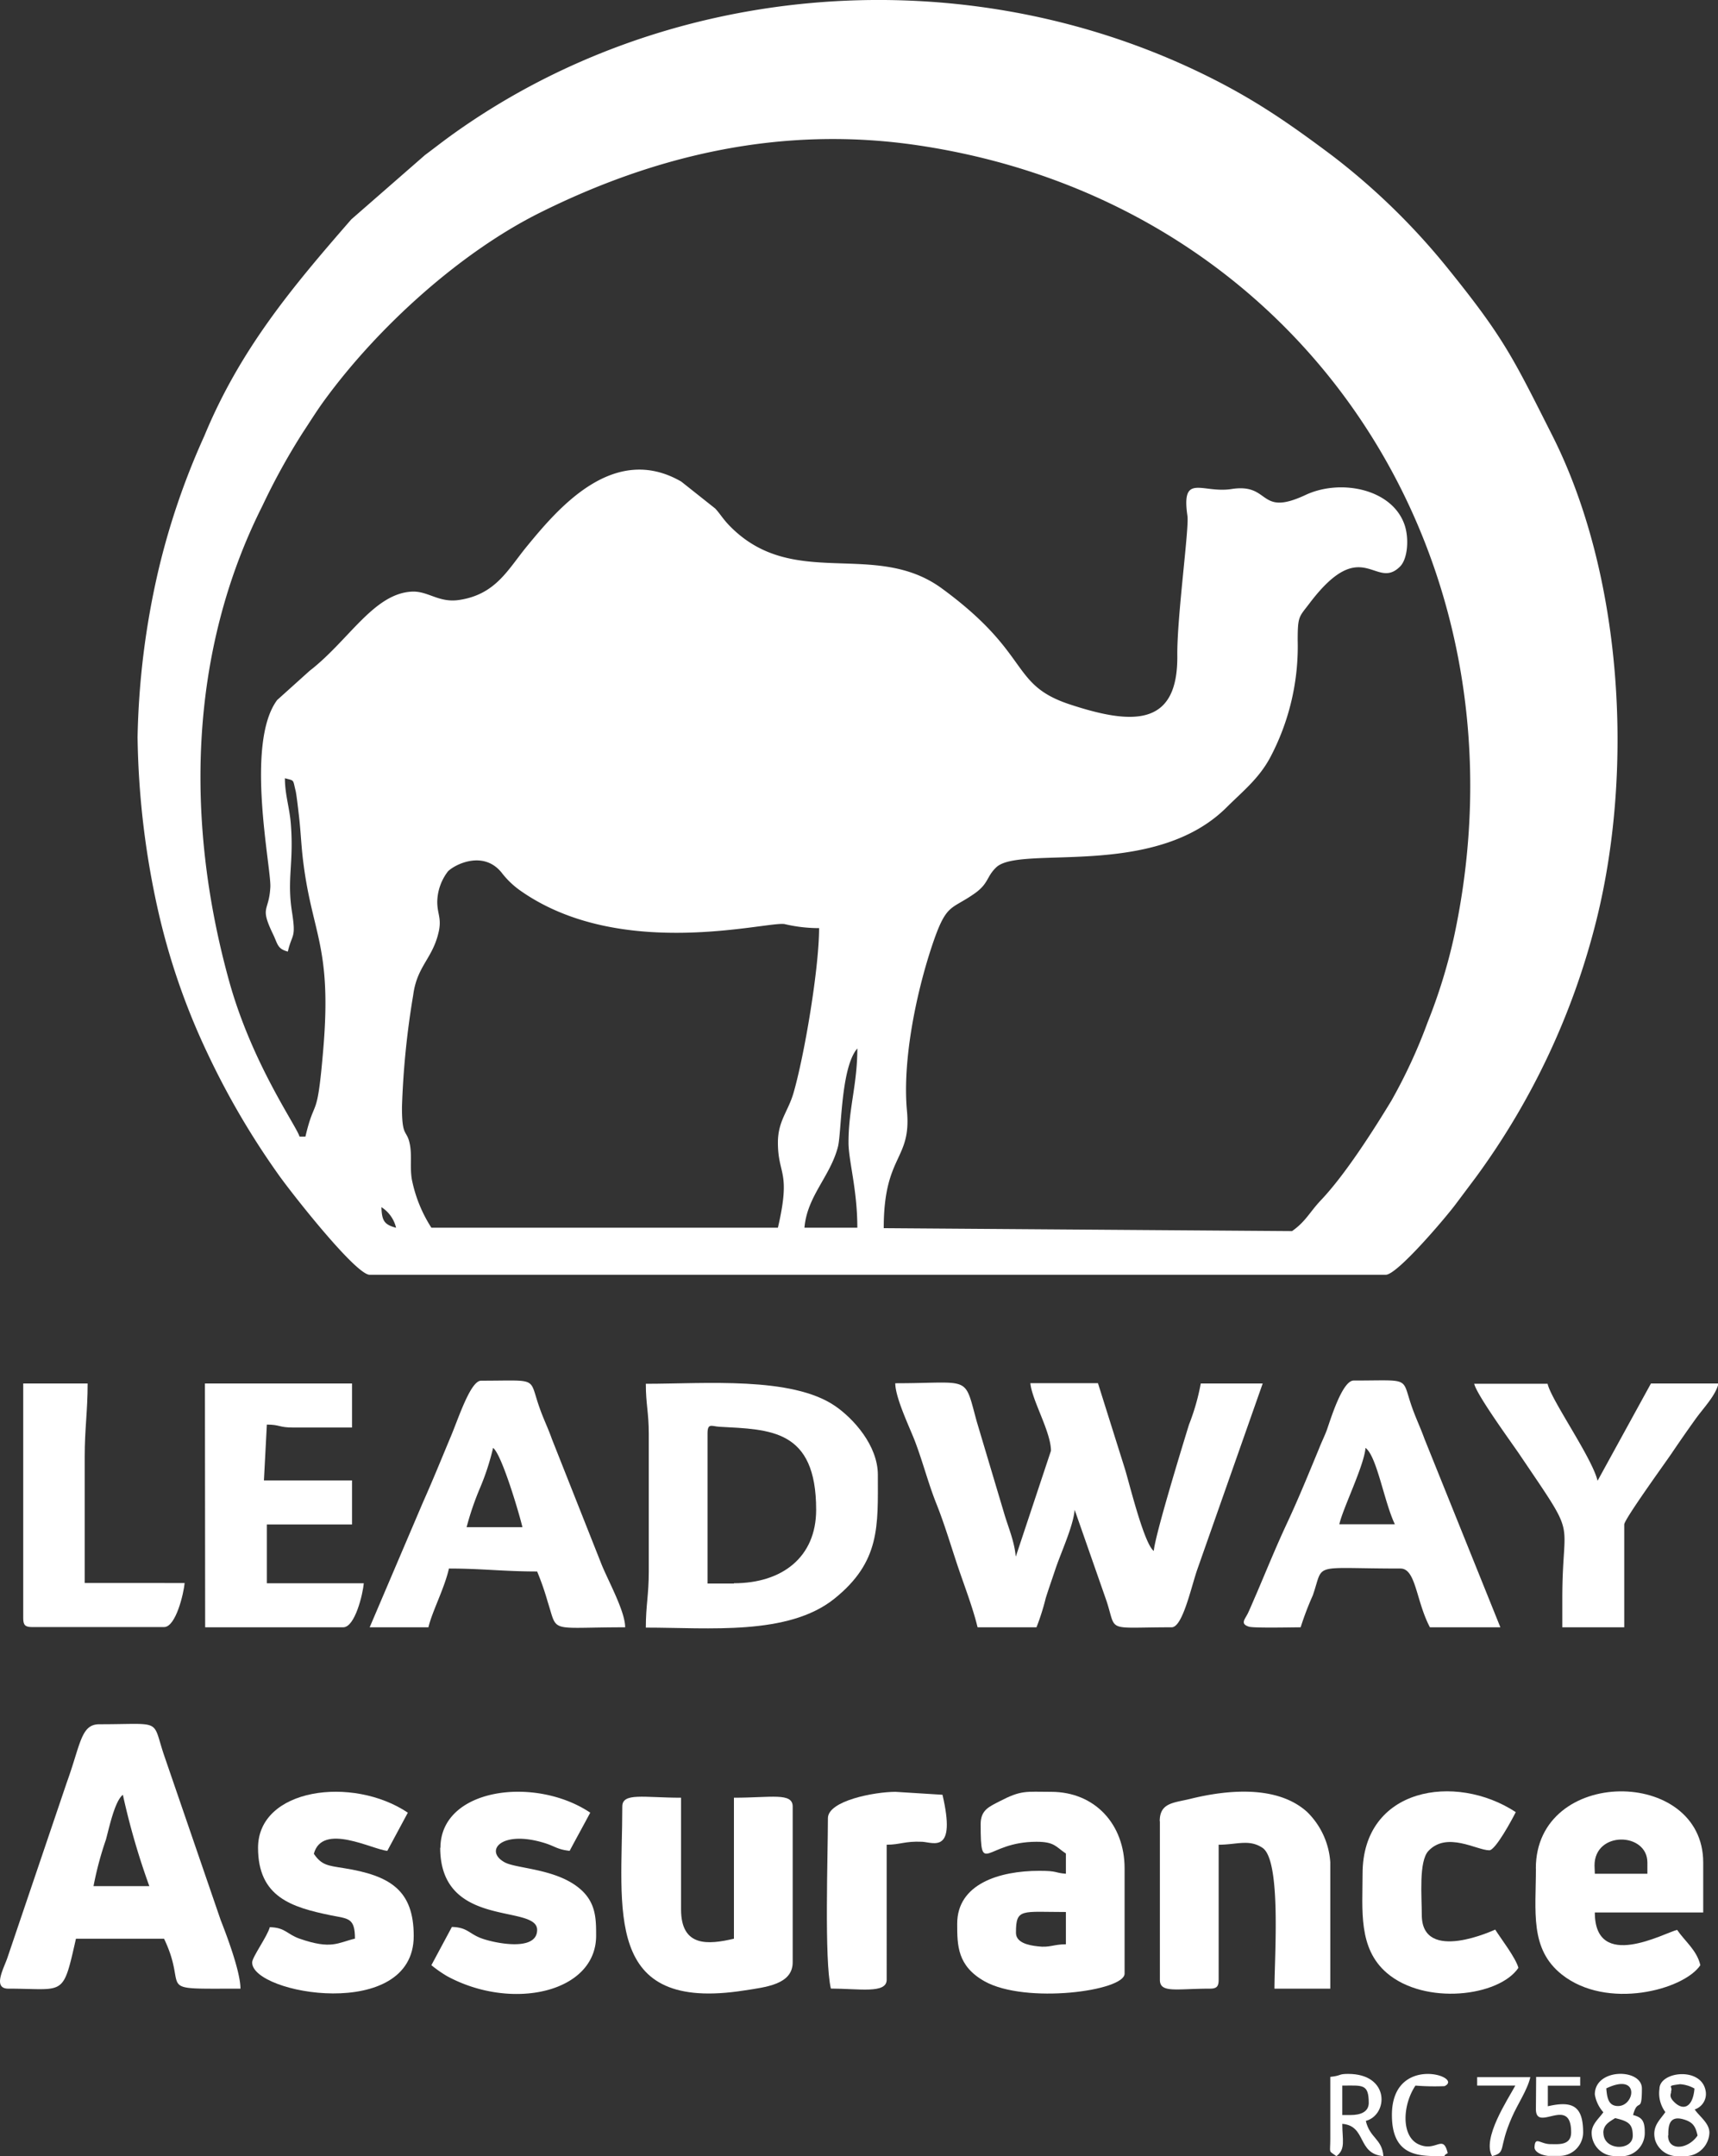 <svg xmlns="http://www.w3.org/2000/svg" viewBox="0 0 221.91 278.47"><rect x="0" y="0" width="221.91" height="278.47" fill="#333333" stroke="none"/><defs><style>.cls-1{fill:#fff;fill-rule:evenodd;}</style></defs><g id="Layer_2" data-name="Layer 2"><g id="Layer_1-2" data-name="Layer 1"><path class="cls-1" d="M17.77,95.2a108.46,108.46,0,0,0,2.58,22.09,88.27,88.27,0,0,0,6.4,18.64,101.67,101.67,0,0,0,9.08,15.58c1.43,2.08,10.07,13.13,11.92,13.13H179c1.49,0,7.85-7.52,9.06-9.16l2.6-3.47a94.93,94.93,0,0,0,15.59-33.35c4.86-19.73,3.22-44.66-5.74-62.41-5.1-10.09-6.21-12.57-13.59-21.7a87.45,87.45,0,0,0-14.8-14.42c-6.27-4.7-11-7.92-18.28-11.31C123-5.5,85.55-2.25,58.15,17.58c-1.21.88-2.09,1.58-3.25,2.44l-9.52,8.31c-7.63,8.76-14.35,16.75-19,28A94.56,94.56,0,0,0,20.4,73.92,103.43,103.43,0,0,0,17.77,95.2M166.89,159l-52.74-.38c0-9.55,3.6-8.73,3-15.15s1.15-15,3.18-21.15c1.92-5.79,2.41-4.7,5.58-6.94,1.8-1.28,1.5-2.13,2.74-3.33,3-3,20.38,1.59,29.79-7.78,2.1-2.09,4.19-3.73,5.65-6.48a30.67,30.67,0,0,0,3.53-15.07c0-3.23.17-3,1.58-4.87,6.78-8.92,8.46-1.5,11.64-4.68,1-1,1.18-3.63.59-5.37-1.6-4.7-8.34-6-12.85-3.85-6.11,2.84-4.4-1.59-9.51-.79-3.78.59-6.52-2.15-5.69,3.48.23,1.58-1.36,13.06-1.31,18,.1,9.14-5.63,9.06-13.9,6.33-7.83-2.59-4.87-6.46-16.55-15-8.64-6.28-19.13.31-27.32-8-.93-.95-1.13-1.41-1.9-2.28L88,62.2c-8.79-5.08-16,3.56-20,8.43-2.44,3-4,6.16-8.71,6.86-2.62.39-4-1.18-6.08-1.08-4.95.24-8.16,6.32-13.22,10.23l-4.19,3.77c-4.18,5.62-.76,21.64-.88,24.14-.17,3.29-1.42,2.43.34,6.09.63,1.3.55,1.9,1.92,2.26.55-2.38,1.08-1.63.54-5.09-.69-4.37.27-6.36-.17-11.59-.18-2-.75-3.66-.75-5.71,1.28.35,1,.11,1.39,1.65.14.65.36,2.68.4,3,.28,2.33.3,4,.59,6.24,1.16,9.25,3.69,10.88,2.58,24.05-.81,9.65-1.06,6-2.31,11.35h-.76c-.35-1.32-6.13-9.38-9.1-20.11-5.66-20.45-5.27-42.36,4.3-61.35a85.23,85.23,0,0,1,5.26-9.53c1-1.51,1.84-2.88,2.9-4.31,6.81-9.27,17.3-18.83,27.63-24C84.71,20,101,16.18,118.5,18.76c50,7.38,79.83,53.39,69.3,102.28a70.88,70.88,0,0,1-3.4,11,68.44,68.44,0,0,1-4.68,10.12c-2.34,3.86-6,9.6-9.13,12.88C169.17,156.55,168.64,157.78,166.89,159ZM56.48,116.45a6.63,6.63,0,0,1,1.39-3.92c.91-.9,4.57-2.74,6.92.17a11.09,11.09,0,0,0,2.3,2.24c13,9.27,32.06,4,34.26,4.41a19.4,19.4,0,0,0,4.45.52c0,5.18-1.89,16.43-3.32,21.34-.69,2.34-2,3.59-2,6.35,0,4.26,1.72,3.61,0,11H55.72a18,18,0,0,1-2.52-6.22c-.26-1.5,0-2.89-.22-4.32-.38-2.29-1.06-.86-1.06-5a107.64,107.64,0,0,1,1.45-14.49c.5-3.87,2.62-4.76,3.35-8.44C57,118.47,56.48,118,56.48,116.45Zm53.12,31.11c0,2.35,1.14,6.06,1.14,11h-6.83c.34-4.09,3.35-6.63,4.33-10.47.47-1.89.34-10.2,2.5-12.68C110.74,140.08,109.6,143.14,109.6,147.56Zm-60.33,8.35a4.33,4.33,0,0,1,1.89,2.66C49.68,158.17,49.32,157.72,49.27,155.91Z"/><path class="cls-1" d="M126.29,210.17h7.59a29.51,29.51,0,0,0,1.19-3.75c.37-1.19.77-2.31,1.23-3.69.73-2.2,2.34-5.62,2.51-7.74l4.13,11.82c1.33,4.08-.21,3.36,8.4,3.36,1.38,0,2.44-4.86,3.27-7.35l8.49-24.14h-8a28.53,28.53,0,0,1-1.52,5.31c-1,3.24-4.39,14.34-4.55,16.32-1.28-.94-3.24-9.08-3.75-10.67l-3.46-11h-8.73c.19,2.18,2.66,6.29,2.66,8.73l-4.45,13.39a1.55,1.55,0,0,1-.1.27c-.17-2-1-3.85-1.53-5.69l-3.49-11.69c-1.7-6.17-.64-5-10.54-5,0,1.94,2,6,2.6,7.64,1,2.67,1.69,5.37,2.71,7.92s1.81,5.22,2.71,7.92c.8,2.4,2,5.49,2.6,8"/><path class="cls-1" d="M83.8,185.13V203c0,3-.38,4.32-.38,7.21,8.15,0,18.38,1.06,24.35-3.73s5.62-9.43,5.62-16c0-3.78-3.14-7.26-5.52-8.89-5.6-3.85-16.83-2.87-24.45-2.87,0,2.65.38,3.7.38,6.45m11,19.35H91.39V185.13c0-1.38.54-.92,1.52-.86,6.57.36,12.51.28,12.51,10.72C105.42,201.14,101,204.48,94.8,204.48Z"/><path class="cls-1" d="M1.08,256.84c7.33,0,7,1.19,8.73-6.45H21.19c3.31,6.9-1.71,6.45,9.87,6.45,0-2.19-1.79-6.91-2.55-8.84l-7.37-21.46c-1.52-4.61-.16-3.85-8.3-3.85-2.4,0-2.41,2.55-4.22,7.54L.94,252.9c-.45,1.32-1.94,3.94.14,3.94m14.8-25a93,93,0,0,0,3.41,11.76H12.08a43.1,43.1,0,0,1,1.6-6C14.08,236.15,14.82,232.58,15.88,231.8Z"/><path class="cls-1" d="M168,210.17a39.38,39.38,0,0,1,1.57-4.12c1.51-4.33-.39-3.47,11.33-3.47,2,0,2,4.19,3.8,7.59h9.1L184,185.84c-.53-1.47-1.09-2.61-1.61-4.08-1.42-4,0-3.46-7.54-3.46-1.48,0-3,5.08-3.47,6.4-.3.81-.69,1.57-1,2.38-1.33,3.21-2.62,6.39-4.1,9.56s-2.62,6-4,9.23c-.39.88-.68,1.6-1.06,2.42s-1.1,1.42.1,1.8c.63.2,5.71.08,6.78.08M176.38,187c1.47,1.08,2.4,6.95,3.79,9.86H173C173.44,194.84,176.19,189.32,176.38,187Z"/><path class="cls-1" d="M47.75,210.17h7.59c.46-2,2.06-5,2.65-7.59,4.23,0,7.07.38,11.39.38a35.29,35.29,0,0,1,1.37,3.94c1.33,4.1,0,3.27,10,3.27,0-2-2.05-5.73-3-8l-6.46-16.31c-.52-1.47-1.1-2.61-1.61-4.08-1.42-4,0-3.46-7.54-3.46-1.4,0-3,5.11-4,7.42-1.21,2.9-2.23,5.42-3.5,8.27ZM63.69,187c1.12.82,3.4,8.55,3.79,10.24H60.27A37.26,37.26,0,0,1,62,192.18,31.74,31.74,0,0,0,63.69,187Z"/><path class="cls-1" d="M26.5,210.17H44.33c1.54,0,2.55-4.36,2.66-5.69H34.47v-7.59h11V191.2H34.09l.38-7.21c1.72,0,1.51.38,3.41.38h7.59v-5.69h-19Z"/><path class="cls-1" d="M198.39,241.29c0,5.6-.82,10.41,3.34,13.72,5.82,4.63,15.75,2,17.9-1.2-.45-1.94-2-3.09-3-4.56C215,249.63,206,254.66,206,247h14v-6.45c0-12.35-21.62-12.41-21.62.76m7.58-.38c0-4.49,6.83-4.31,6.83-.38V242H206Z"/><path class="cls-1" d="M126.67,235.59c0,6.95.58,2.28,7.21,2.28,2.35,0,2.48.64,3.8,1.52V242c-1.54-.12-1-.38-3.42-.38-5.23,0-10.62,1.72-10.62,6.83,0,2.79,0,5.46,3.55,7.45,5.3,2.95,18.07,1.25,18.07-1V241.29c0-5.67-3.83-9.87-9.48-9.87-3.31,0-3.82-.26-6.72,1.25-1.28.67-2.39,1.09-2.39,2.92m4.56,14c0-3.16.72-2.65,6.45-2.65v4.17c-1.63,0-2.1.47-3.65.26C132.79,251.24,131.23,250.88,131.23,249.63Z"/><path class="cls-1" d="M80.38,233.32c0,13.31-2.58,26.63,15.78,23.75,2.75-.43,6.23-.76,6.23-3.64V233.32c0-1.84-2.76-1.14-7.59-1.14v18.21c-3.34.78-6.83,1.1-6.83-3.79V232.18c-4.83,0-7.59-.7-7.59,1.14"/><path class="cls-1" d="M149.82,235.21V255.7c0,1.75,2.13,1.14,6.45,1.14.87,0,1.14-.26,1.14-1.14V238.25c2.35,0,3.93-.75,5.66.4,2.45,1.63,1.55,14,1.55,18.19h7.21V240.53a10,10,0,0,0-3-6.52c-3.88-3.5-10.36-2.85-15.09-1.68-2.13.52-3.94.48-3.94,2.88"/><path class="cls-1" d="M201.8,206.38v3.79h8V196.89c0-.66,5.32-8,6.07-9.11,1-1.48,2-2.92,3.11-4.47s2.58-3,3-4.63h-8.73L206.49,191a2.36,2.36,0,0,1-.14.24c-.68-2.93-6-10.45-6.45-12.52h-9.48c.33,1.43,4.66,7.38,5.77,9,7.81,11.57,5.61,7.67,5.61,18.68"/><path class="cls-1" d="M33.33,238.63c0,6.38,4.32,7.7,9.46,8.75,2.19.44,3.06.29,3.06,3-2.23.52-3,1.45-7.17,0-1.67-.6-1.82-1.43-3.83-1.48-.32,1.2-2.28,3.86-2.28,4.56,0,4.11,20.87,7.69,20.87-3.42,0-5.89-3-7.81-9.06-8.77-2-.32-2.84-.36-3.84-1.85,1.09-4.07,7.58-.54,9.49-.38l2.65-4.93c-7.14-4.79-19.35-3.17-19.35,4.55"/><path class="cls-1" d="M56.86,238.63c0,10.54,12.52,7.24,12.52,10.62,0,2.87-5.53,1.7-7.17,1.1s-1.82-1.43-3.84-1.48l-2.65,4.94a16.52,16.52,0,0,0,2,1.4C66.06,259.76,77,257.39,77,250c0-2.18,0-4.35-2.2-6.15-3.07-2.52-8.08-2.5-9.6-3.32-2.71-1.47-.46-4.24,5.17-2.49,1.32.41,1.62.83,3.21,1,.9-1.69,1.75-3.22,2.66-4.93-7.15-4.79-19.35-3.17-19.35,4.55"/><path class="cls-1" d="M3,209c0,.88.26,1.14,1.13,1.14H21.19c1.53,0,2.54-4.36,2.66-5.69H10.94V188.16c0-3.69.38-5.85.38-9.48H3Z"/><path class="cls-1" d="M176,242c0,4.67-.59,9.62,3.13,12.81,4.91,4.21,14.49,3.06,17-.66-.35-1.3-2.26-3.77-3-4.94,0,0-9.48,4.46-9.48-1.89,0-2.37-.41-6.9.85-8.26,2.39-2.56,6.26-.09,7.87-.09.81,0,3-4.09,3.42-4.93C188,228.92,176,230.87,176,242"/><path class="cls-1" d="M106.94,234.83c0,4.74-.48,18.31.38,22,3.63,0,7.21.7,7.21-1.14V238.25c1.74,0,2.33-.48,4.58-.38,1.44.07,4.43,1.65,2.63-6.07l-6.07-.38c-2.69,0-8.73,1.14-8.73,3.41"/><path class="cls-1" d="M215.84,270.12c.29-.72-.73-.7,1.17-.94a4.35,4.35,0,0,1,1.86.56c-.2,2.47-1.5,3-2.77,1.58-.6-.68-.16-1-.26-1.2m2,8.35h-1.42a3,3,0,0,1-2.64-2.11c-.43-1.76.64-2.55,1.33-3.58a4.06,4.06,0,0,1-.76-3c0-2.23,5.29-2.87,5.94.15a2.11,2.11,0,0,1-1.39,2.51c.61.91,1.9,1.76,1.9,3A3.14,3.14,0,0,1,217.81,278.47Zm-2.35-2.66c0-1.05,0-2.68,2-2.08,1.21.36,1.52.93,1.78,2.08C218.05,277.61,215.46,277.86,215.46,275.81Z"/><path class="cls-1" d="M209,272c-1.26,0-1.42-1.09-1.52-2.28,4.37-2.09,3.7,2.28,1.52,2.28m.75,6.45h-1.42a3,3,0,0,1-2.74-3c0-1.12,1-1.89,1.51-2.65A4.53,4.53,0,0,1,206,270.5c0-3.42,6.08-3.39,6.08-.76,0,3.4-.52,1.07-1.14,3.42,1.16.31,1.51.74,1.51,2.27A3,3,0,0,1,209.76,278.47Zm-2.65-3c0-1.07.87-1.46,1.52-1.89,1.68.39,2.28.73,2.28,2.27C210.91,277.81,207.11,277.82,207.11,275.43Z"/><path class="cls-1" d="M171.83,268.23l0,8c0,2-.28,1.46.79,2.24,1.22-.89.76-2.1.76-4.17,3.16.26,1.88,3.88,5.31,4.17-.18-2.26-1.75-2.31-2.27-4.55,2.91-.78,3.13-6.07-2.28-6.07-1.31,0-.81.22-2.27.38m2.65,4.93h-1.14v-3.8c2.61,0,3.42-.28,3.42,2.28C176.76,272.81,175.65,273.16,174.48,273.16Z"/><path class="cls-1" d="M198.39,272.4c0,3.1,4.55-1.85,4.55,3,0,1.73-1.68,1.52-2.66,1.52-1.34,0-2-1.08-2.07.41,0,.55.76,1,1.75,1.11h1.53a3.05,3.05,0,0,0,3-3c0-3.39-1.3-4.17-4.56-3.41v-2.66h4.18v-1.13h-5.69Z"/><path class="cls-1" d="M179.79,273.16c0,5.09,3.15,5.3,5.94,5.31h.87s-.12-.12.4-.38c-.61-2.56-1.47-.11-3.75-1.14s-2.11-5.06-.42-7.59a31.69,31.69,0,0,0,3.76.07c2.61-1.23-6.8-4.2-6.8,3.73"/><path class="cls-1" d="M190.8,269.36h4.93c-1,1.85-4.32,6.82-3,9.11,1.9-.51.74-.89,2.55-5,.74-1.72,2-3.51,2.39-5.2H190.8Z"/></g></g></svg>
